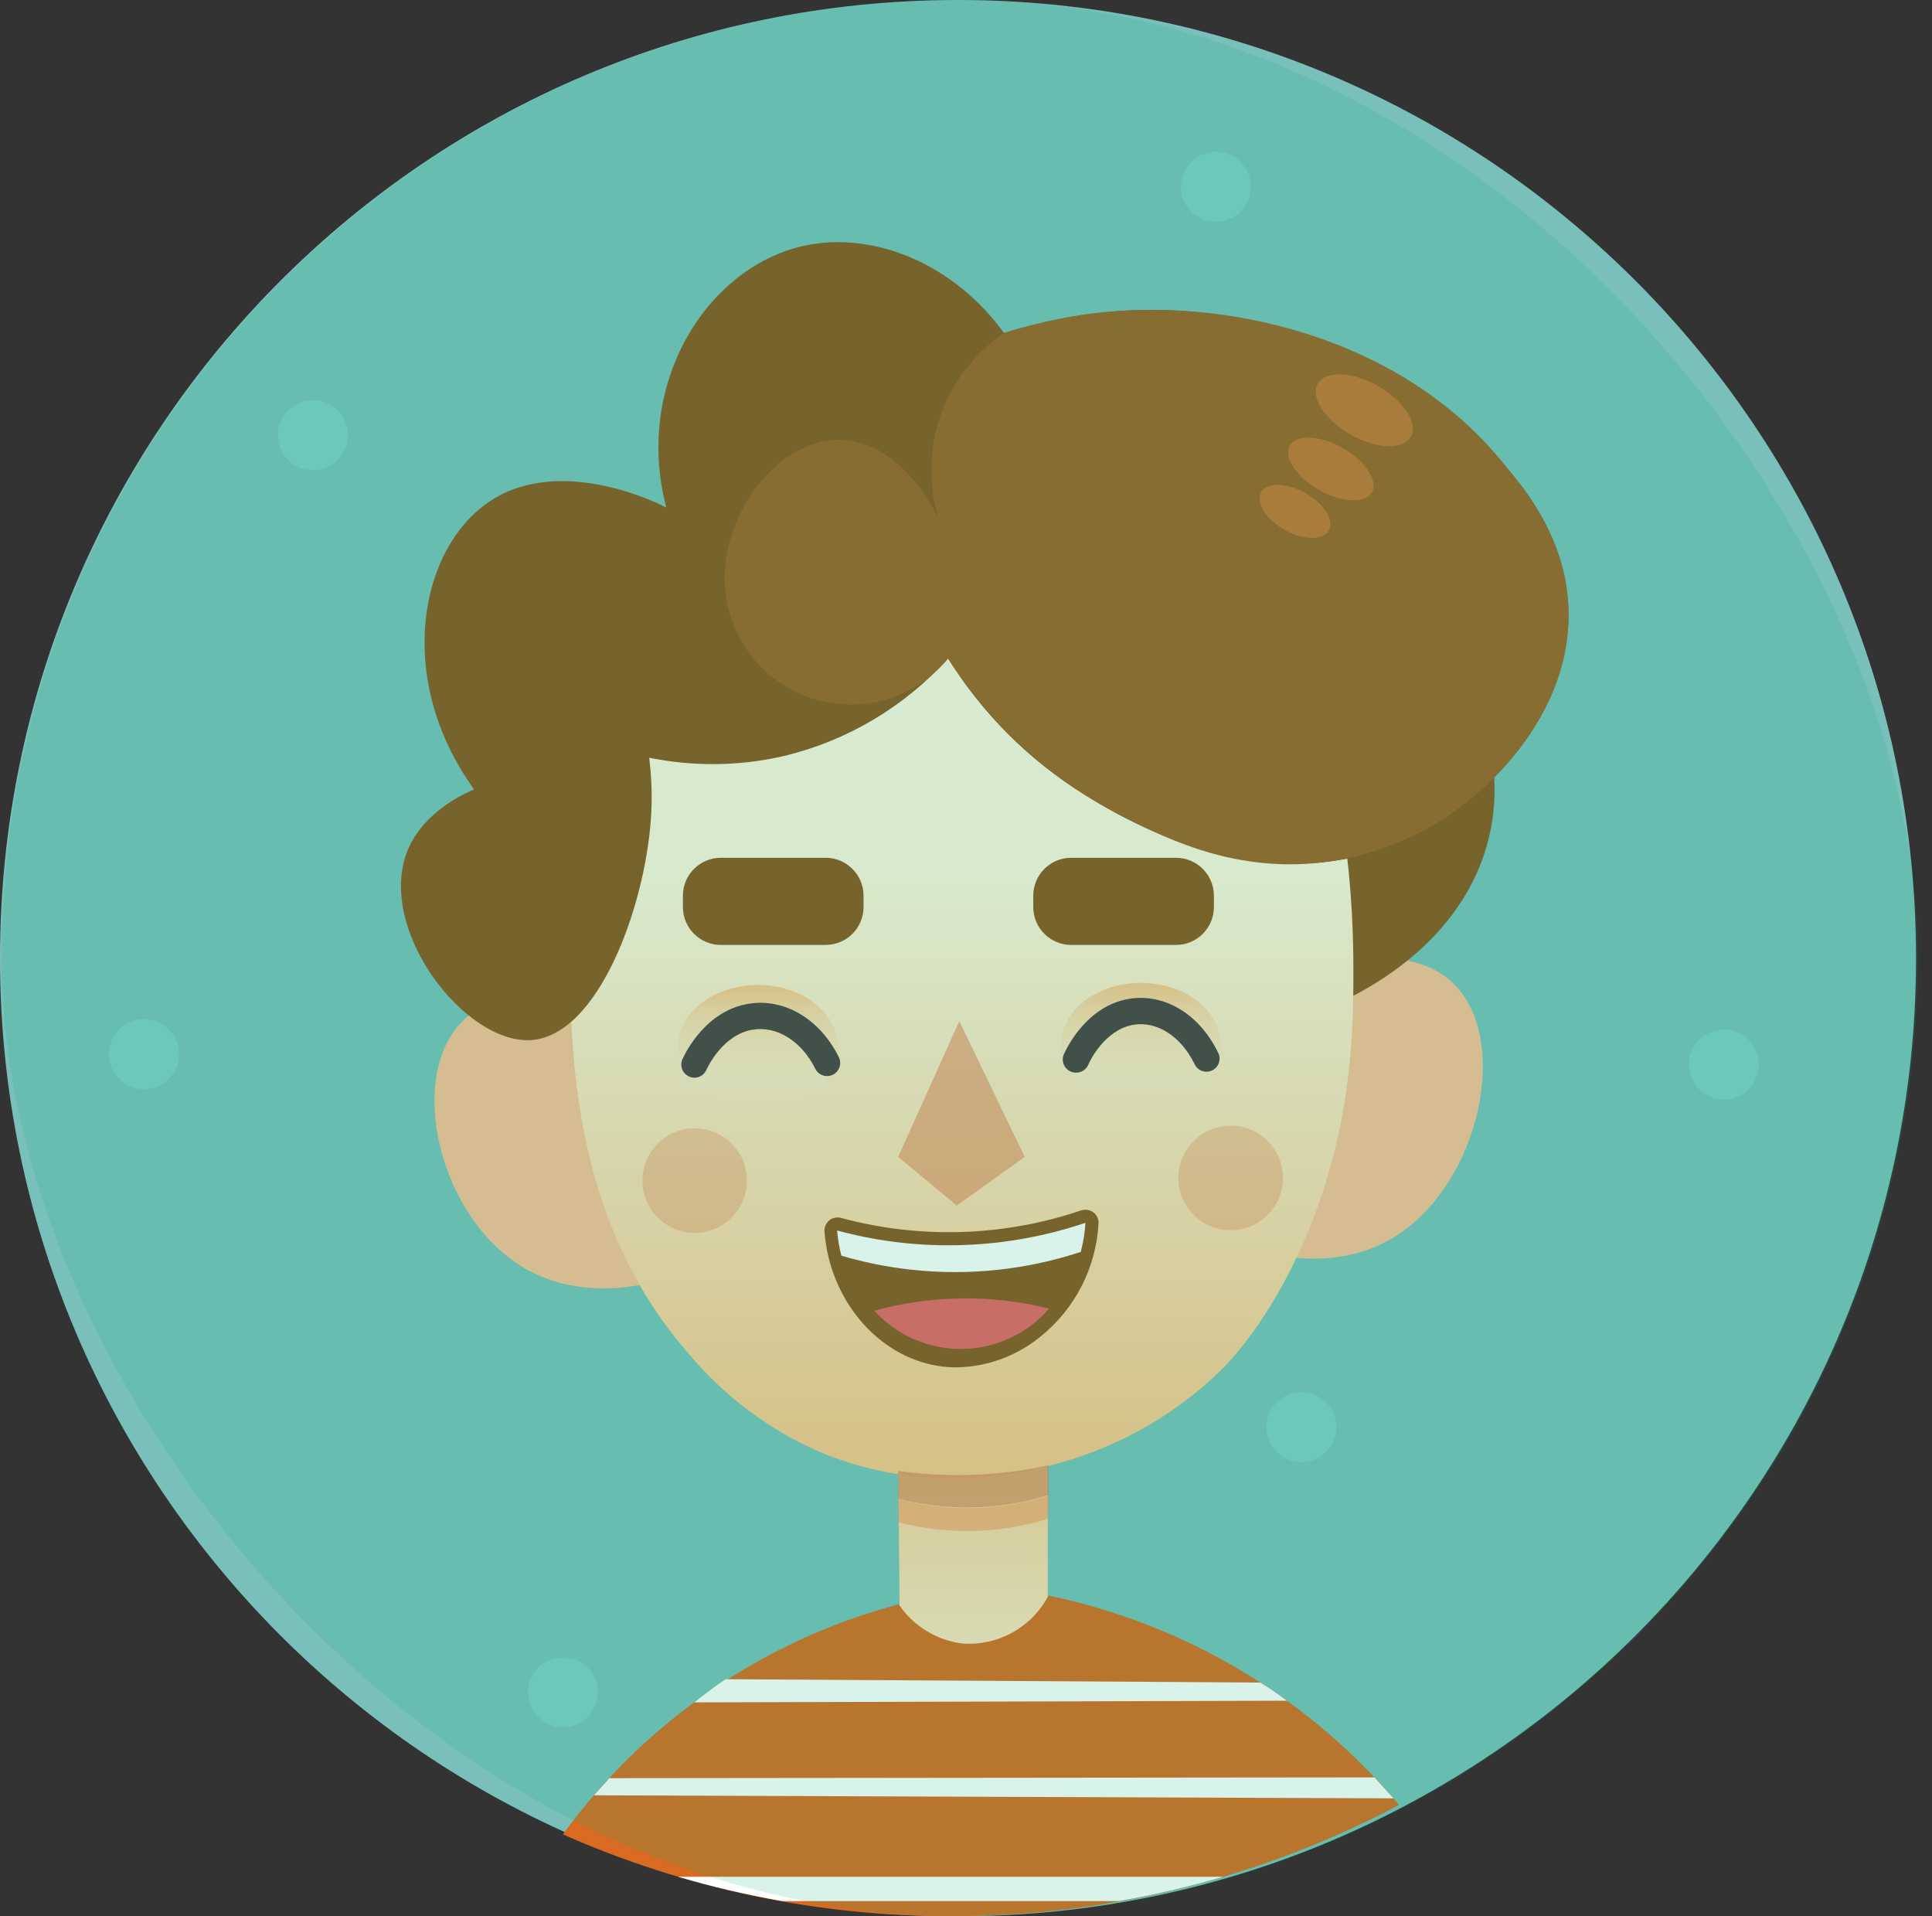 <svg width="121" height="120" viewBox="0 0 121 120" fill="none" xmlns="http://www.w3.org/2000/svg">
<rect x="0" y="0" width="121" height="120" fill="#333333" stroke="none"/>
<path d="M60 120C93.137 120 120 93.137 120 60C120 26.863 93.137 0 60 0C26.863 0 0 26.863 0 60C0 93.137 26.863 120 60 120Z" fill="#79BFBA"/>
<path d="M81.467 60.919C82.052 60.706 87.86 58.632 90.947 61.516C94.718 65.03 92.655 74.264 87.247 77.51C84.362 79.245 81.226 78.851 79.847 78.577C80.39 72.695 80.93 66.809 81.467 60.919Z" fill="#FCBF95"/>
<path d="M38.61 63.218C38.03 63.005 32.222 60.985 29.13 63.798C25.364 67.225 27.422 76.234 32.83 79.403C35.714 81.095 38.851 80.712 40.23 80.443C39.694 74.711 39.154 68.969 38.61 63.218Z" fill="#FCBF95"/>
<path d="M93.536 48.139C93.828 50.941 93.185 53.76 91.708 56.158C88.04 62.178 80.542 64.154 79.119 64.505L81.04 43.651L93.536 48.139Z" fill="#8C561F"/>
<path d="M65.621 86.371L56.207 86.218C56.269 93.114 56.333 100.015 56.399 106.918C56.305 107.799 56.389 108.689 56.648 109.535C56.907 110.382 57.334 111.167 57.904 111.844C58.282 112.26 59.666 113.804 61.407 113.618C63.81 113.366 64.948 110.011 65.238 109.157C65.688 107.81 65.819 106.376 65.621 104.97V86.371Z" fill="url(#paint0_linear_4359_163399)"/>
<path d="M39.381 40.186L80.98 39.463C83.405 45.995 84.683 52.896 84.756 59.863C84.795 64.275 84.756 70.613 81.68 77.706C79.458 82.802 76.924 85.369 76.355 85.917C73.567 88.59 70.165 90.537 66.448 91.587C64.548 92.134 58.237 93.831 51.357 90.93C48.137 89.533 45.294 87.392 43.059 84.685C35.807 76.355 35.736 65.731 35.698 59.934C35.671 53.178 36.921 46.478 39.381 40.186Z" fill="url(#paint1_linear_4359_163399)"/>
<path d="M59.376 41.237C61.525 44.685 64.434 47.594 67.882 49.743C70.115 51.117 79.255 56.815 88.259 52.48C92.857 50.257 97.761 45.413 98.204 39.343C98.922 29.491 86.957 22.113 78.308 20.093C73.197 18.955 67.872 19.231 62.906 20.892C59.797 16.557 54.696 14.384 50.23 15.419C44.165 16.847 39.71 24.111 41.729 31.785C41.423 31.62 35.293 28.473 30.815 31.303C26.256 34.187 24.669 42.496 29.693 49.431C26.672 50.745 25.78 52.633 25.523 53.262C23.552 58.232 29.119 65.359 33.224 65.134C37.46 64.899 40.383 56.82 40.766 51.281C40.855 50.003 40.818 48.72 40.657 47.45C43.449 48.019 46.331 47.982 49.108 47.34C53.067 46.388 56.647 44.26 59.376 41.237Z" fill="#8C561F"/>
<path d="M51.708 53.716H45.145C43.833 53.716 42.77 54.78 42.77 56.092V56.798C42.77 58.11 43.833 59.173 45.145 59.173H51.708C53.02 59.173 54.083 58.11 54.083 56.798V56.092C54.083 54.78 53.02 53.716 51.708 53.716Z" fill="#8C561F"/>
<path d="M73.651 53.716H67.088C65.776 53.716 64.712 54.78 64.712 56.092V56.798C64.712 58.11 65.776 59.173 67.088 59.173H73.651C74.963 59.173 76.026 58.11 76.026 56.798V56.092C76.026 54.78 74.963 53.716 73.651 53.716Z" fill="#8C561F"/>
<path opacity="0.5" d="M56.251 72.447L60.082 63.941C61.447 66.776 62.811 69.611 64.176 72.447L59.923 75.495L56.251 72.447Z" fill="#E07744"/>
<path d="M52.458 77.055C54.848 77.711 57.319 78.028 59.797 77.996C62.591 77.959 65.361 77.484 68.008 76.59C67.696 81.883 63.038 85.43 58.861 84.734C55.545 84.171 52.759 81.023 52.458 77.055Z" fill="#8C561F"/>
<path d="M59.896 85.627C59.496 85.627 59.097 85.594 58.703 85.528C54.932 84.904 51.959 81.363 51.637 77.121C51.628 76.99 51.65 76.859 51.702 76.738C51.753 76.618 51.832 76.51 51.932 76.426C52.034 76.342 52.154 76.284 52.282 76.257C52.411 76.229 52.544 76.233 52.671 76.267C57.623 77.604 62.859 77.44 67.718 75.796C67.845 75.755 67.981 75.745 68.113 75.767C68.246 75.788 68.371 75.842 68.478 75.922C68.585 76.004 68.671 76.11 68.727 76.232C68.784 76.355 68.809 76.489 68.801 76.623C68.725 77.99 68.363 79.326 67.738 80.544C67.112 81.762 66.239 82.836 65.172 83.695C63.683 84.917 61.823 85.598 59.896 85.627ZM53.443 78.145C54.083 81.117 56.278 83.459 58.971 83.908C59.891 84.034 60.826 83.966 61.718 83.709C62.61 83.451 63.438 83.01 64.149 82.414C65.612 81.232 66.619 79.581 67.001 77.74C64.661 78.412 62.242 78.769 59.808 78.801C57.668 78.829 55.532 78.609 53.443 78.145Z" fill="#8C561F"/>
<path opacity="0.3" d="M43.508 77.203C45.316 77.203 46.782 75.738 46.782 73.93C46.782 72.122 45.316 70.657 43.508 70.657C41.701 70.657 40.235 72.122 40.235 73.93C40.235 75.738 41.701 77.203 43.508 77.203Z" fill="#E07744"/>
<path opacity="0.3" d="M77.077 77.039C78.885 77.039 80.35 75.573 80.35 73.766C80.35 71.958 78.885 70.493 77.077 70.493C75.27 70.493 73.804 71.958 73.804 73.766C73.804 75.573 75.27 77.039 77.077 77.039Z" fill="#E07744"/>
<path d="M67.685 78.407C67.844 77.807 67.943 77.193 67.98 76.574C65.334 77.468 62.563 77.943 59.77 77.98C57.292 78.017 54.822 77.706 52.43 77.055C52.472 77.587 52.56 78.115 52.693 78.632C57.589 80.076 62.807 79.997 67.657 78.407H67.685Z" fill="white"/>
<path d="M47.466 69.409C50.223 69.409 52.458 67.679 52.458 65.544C52.458 63.41 50.223 61.68 47.466 61.68C44.709 61.68 42.474 63.41 42.474 65.544C42.474 67.679 44.709 69.409 47.466 69.409Z" fill="url(#paint2_linear_4359_163399)"/>
<path d="M71.45 69.277C74.207 69.277 76.442 67.547 76.442 65.413C76.442 63.279 74.207 61.549 71.45 61.549C68.693 61.549 66.459 63.279 66.459 65.413C66.459 67.547 68.693 69.277 71.45 69.277Z" fill="url(#paint3_linear_4359_163399)"/>
<path d="M43.492 67.488C43.374 67.489 43.258 67.463 43.153 67.411C43.053 67.367 42.964 67.303 42.889 67.224C42.815 67.145 42.757 67.051 42.72 66.949C42.682 66.847 42.665 66.739 42.67 66.63C42.675 66.521 42.701 66.415 42.748 66.317C42.972 65.819 44.242 63.312 46.847 62.863C49.102 62.48 51.33 63.788 52.534 66.196C52.582 66.293 52.611 66.398 52.618 66.506C52.626 66.614 52.612 66.722 52.578 66.824C52.544 66.927 52.489 67.021 52.419 67.103C52.348 67.184 52.261 67.251 52.165 67.299C52.068 67.347 51.963 67.376 51.855 67.383C51.747 67.391 51.639 67.377 51.537 67.343C51.434 67.308 51.34 67.254 51.258 67.183C51.177 67.113 51.11 67.026 51.062 66.93C50.192 65.184 48.648 64.226 47.121 64.483C45.293 64.795 44.34 66.771 44.242 66.995C44.178 67.141 44.073 67.265 43.94 67.352C43.807 67.44 43.651 67.487 43.492 67.488Z" fill="#4C403F"/>
<path d="M67.384 67.17C67.246 67.171 67.111 67.136 66.99 67.071C66.869 67.005 66.767 66.91 66.692 66.795C66.617 66.679 66.573 66.547 66.563 66.41C66.553 66.273 66.577 66.135 66.634 66.01C66.858 65.512 68.106 63.005 70.673 62.556C72.896 62.173 75.096 63.481 76.278 65.895C76.332 65.992 76.365 66.1 76.377 66.21C76.388 66.321 76.376 66.433 76.343 66.539C76.309 66.645 76.255 66.743 76.183 66.827C76.11 66.912 76.021 66.98 75.921 67.029C75.822 67.078 75.713 67.106 75.602 67.112C75.491 67.118 75.38 67.101 75.275 67.062C75.171 67.024 75.076 66.965 74.995 66.888C74.914 66.812 74.85 66.72 74.806 66.618C73.952 64.877 72.441 63.925 70.974 64.176C69.19 64.488 68.238 66.459 68.156 66.683C68.09 66.832 67.981 66.957 67.844 67.044C67.706 67.131 67.546 67.175 67.384 67.17Z" fill="#4C403F"/>
<path d="M59.546 119.995C69.335 120.01 78.978 117.617 87.624 113.027C81.981 106.32 74.247 101.703 65.665 99.918C65.158 100.888 64.379 101.69 63.423 102.223C62.467 102.757 61.377 103 60.285 102.923C59.481 102.822 58.708 102.551 58.018 102.127C57.328 101.703 56.736 101.137 56.283 100.465C47.827 102.709 40.401 107.796 35.254 114.871C42.903 118.261 51.179 120.007 59.546 119.995Z" fill="#D86B21"/>
<path opacity="0.5" d="M56.251 92.113C57.608 92.303 58.979 92.389 60.35 92.37C62.138 92.347 63.918 92.143 65.665 91.763V93.629C64.08 94.123 62.431 94.383 60.772 94.401C59.247 94.419 57.727 94.235 56.251 93.854V92.113Z" fill="#CD6D3A"/>
<path opacity="0.5" d="M56.251 93.87C59.345 94.696 62.611 94.622 65.665 93.656V95.101C64.08 95.595 62.431 95.855 60.772 95.873C59.247 95.891 57.727 95.707 56.251 95.326V93.87Z" fill="#F78C4E"/>
<path d="M59.376 41.237C62.104 45.469 65.909 48.9 70.4 51.177C73.246 52.605 77.865 54.91 83.793 53.859C87.999 53.113 91.807 50.905 94.543 47.624C95.638 46.3 98.374 42.928 98.232 38.194C98.123 33.996 95.824 31.078 94.269 29.152C88.248 21.593 79.162 20.099 76.754 19.737C72.12 19.059 67.393 19.433 62.923 20.832C61.073 22.072 59.671 23.875 58.926 25.974C58.181 28.073 58.131 30.356 58.785 32.485C58.67 32.222 56.596 27.843 52.917 27.559C48.697 27.225 44.806 32.572 45.462 37.252C45.662 38.78 46.304 40.215 47.31 41.382C48.316 42.549 49.641 43.395 51.123 43.817C52.604 44.239 54.176 44.218 55.646 43.757C57.116 43.295 58.418 42.414 59.392 41.221L59.376 41.237Z" fill="#A06127"/>
<path d="M43.492 106.606L80.597 106.502L79.781 105.911L78.938 105.364L45.452 105.156C44.904 105.512 44.401 105.895 43.864 106.305L43.492 106.606Z" fill="white"/>
<path d="M37.198 112.425L87.274 112.616L86.081 111.303L38.156 111.352C37.86 111.708 37.515 112.064 37.198 112.425Z" fill="white"/>
<path d="M76.601 117.526H42.469C44.613 118.156 46.791 118.664 48.993 119.048H70.088C72.286 118.662 74.46 118.154 76.601 117.526Z" fill="white"/>
<path opacity="0.5" d="M19.595 29.442C20.804 29.442 21.785 28.462 21.785 27.252C21.785 26.043 20.804 25.063 19.595 25.063C18.386 25.063 17.406 26.043 17.406 27.252C17.406 28.462 18.386 29.442 19.595 29.442Z" fill="#87DDD3"/>
<path opacity="0.5" d="M9.02 68.205C10.23 68.205 11.21 67.225 11.21 66.016C11.21 64.806 10.23 63.826 9.02 63.826C7.811 63.826 6.831 64.806 6.831 66.016C6.831 67.225 7.811 68.205 9.02 68.205Z" fill="#87DDD3"/>
<path opacity="0.5" d="M81.505 91.56C82.715 91.56 83.695 90.58 83.695 89.371C83.695 88.161 82.715 87.181 81.505 87.181C80.296 87.181 79.316 88.161 79.316 89.371C79.316 90.58 80.296 91.56 81.505 91.56Z" fill="#87DDD3"/>
<path opacity="0.5" d="M35.254 108.166C36.464 108.166 37.444 107.186 37.444 105.977C37.444 104.768 36.464 103.788 35.254 103.788C34.045 103.788 33.065 104.768 33.065 105.977C33.065 107.186 34.045 108.166 35.254 108.166Z" fill="#87DDD3"/>
<path opacity="0.5" d="M107.964 68.856C109.173 68.856 110.153 67.876 110.153 66.666C110.153 65.457 109.173 64.477 107.964 64.477C106.755 64.477 105.774 65.457 105.774 66.666C105.774 67.876 106.755 68.856 107.964 68.856Z" fill="#87DDD3"/>
<path opacity="0.5" d="M76.147 13.886C77.356 13.886 78.336 12.906 78.336 11.697C78.336 10.488 77.356 9.507 76.147 9.507C74.938 9.507 73.957 10.488 73.957 11.697C73.957 12.906 74.938 13.886 76.147 13.886Z" fill="#87DDD3"/>
<path d="M60.372 81.308C58.474 81.317 56.586 81.576 54.756 82.08C55.452 82.845 56.302 83.455 57.251 83.867C58.2 84.28 59.225 84.487 60.259 84.475C61.294 84.463 62.314 84.231 63.252 83.795C64.191 83.36 65.026 82.73 65.703 81.948C63.96 81.513 62.169 81.297 60.372 81.308Z" fill="#EA6363"/>
<path d="M88.36 27.35C88.837 26.512 87.918 25.089 86.308 24.172C84.697 23.256 83.005 23.192 82.528 24.03C82.051 24.868 82.97 26.291 84.58 27.207C86.19 28.124 87.883 28.188 88.36 27.35Z" fill="#C67430"/>
<path d="M85.922 30.832C86.333 30.11 85.514 28.868 84.093 28.059C82.672 27.25 81.186 27.18 80.775 27.902C80.364 28.625 81.182 29.866 82.604 30.675C84.025 31.484 85.51 31.555 85.922 30.832Z" fill="#C67430"/>
<path d="M83.223 33.22C83.581 32.584 82.923 31.534 81.753 30.875C80.582 30.215 79.343 30.197 78.984 30.834C78.626 31.47 79.284 32.52 80.454 33.179C81.625 33.839 82.864 33.857 83.223 33.22Z" fill="#C67430"/>
<g style="mix-blend-mode:color" opacity="0.15">
<rect x="0.102" width="120" height="120" rx="60" fill="#00AE7A"/>
</g>
<defs>
<linearGradient id="paint0_linear_4359_163399" x1="60.958" y1="113.623" x2="60.958" y2="86.218" gradientUnits="userSpaceOnUse">
<stop stop-color="#FEF6DF"/>
<stop offset="1" stop-color="#FCC388"/>
</linearGradient>
<linearGradient id="paint1_linear_4359_163399" x1="60.219" y1="92.567" x2="60.219" y2="39.463" gradientUnits="userSpaceOnUse">
<stop stop-color="#FCC388"/>
<stop offset="0.72" stop-color="#FEF4DC"/>
<stop offset="1" stop-color="#FEF6DF"/>
</linearGradient>
<linearGradient id="paint2_linear_4359_163399" x1="47.466" y1="69.409" x2="47.466" y2="61.68" gradientUnits="userSpaceOnUse">
<stop stop-color="#FEF6DF" stop-opacity="0"/>
<stop offset="1" stop-color="#FCC388"/>
</linearGradient>
<linearGradient id="paint3_linear_4359_163399" x1="71.45" y1="69.277" x2="71.45" y2="61.549" gradientUnits="userSpaceOnUse">
<stop stop-color="#FEF6DF" stop-opacity="0"/>
<stop offset="1" stop-color="#FCC388"/>
</linearGradient>
</defs>
</svg>
